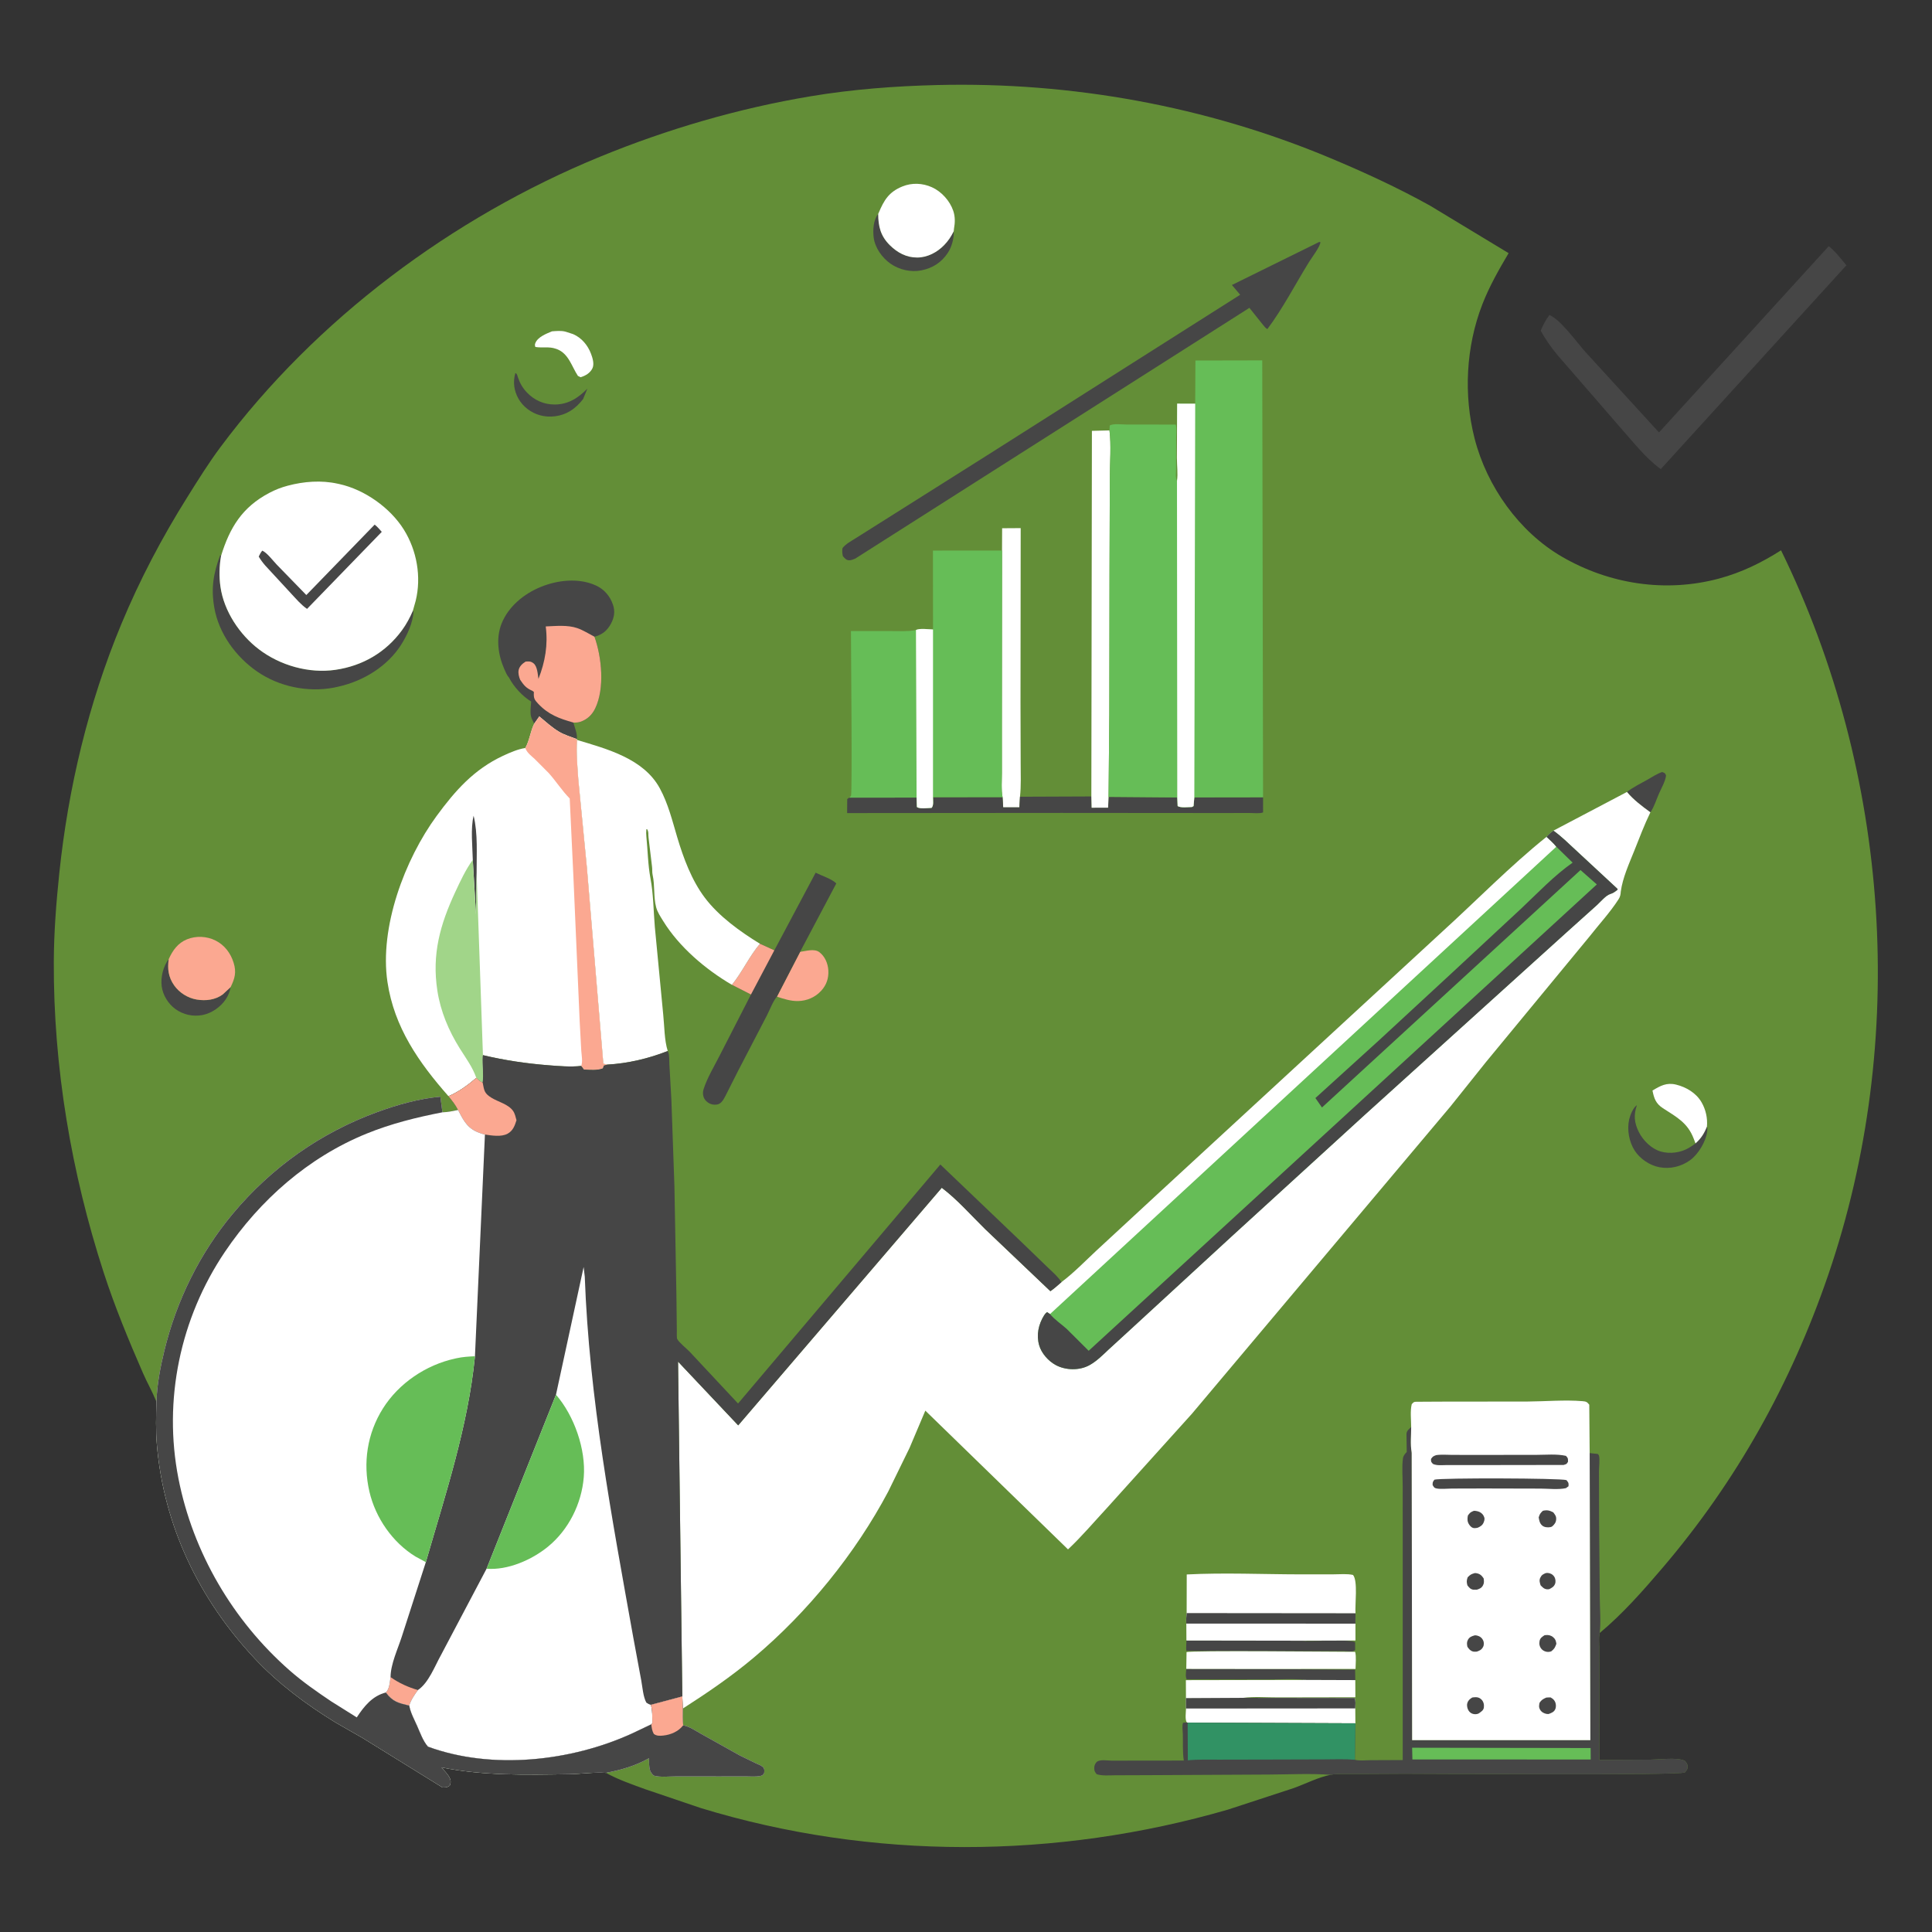 <?xml version="1.0" encoding="UTF-8"?> <svg xmlns="http://www.w3.org/2000/svg" width="158" height="158" viewBox="0 0 158 158" fill="none"><rect x="0" y="0" width="158" height="158" fill="#333333" stroke="none"/><g clip-path="url(#clip0_51_583)"><path opacity="0.5" d="M12.795 114.644L12.772 114.585C12.457 113.809 12.029 113.065 11.693 112.293C10.523 109.61 9.386 106.86 8.481 104.074C5.828 95.905 4.366 87.258 4.4 78.659C4.409 76.256 4.598 73.822 4.847 71.433C5.576 64.453 7.229 57.514 9.928 51.025C11.441 47.39 13.24 43.974 15.33 40.639C16.189 39.268 17.059 37.868 18.027 36.569C25.832 26.097 36.995 17.775 49.052 12.825C54.57 10.56 60.384 8.863 66.27 7.877C69.692 7.304 73.206 7.037 76.672 6.954C87.633 6.689 98.64 8.68 108.767 12.916C111.544 14.077 114.312 15.352 116.944 16.815L123.375 20.703C122.573 22.059 121.797 23.42 121.225 24.893C119.888 28.338 119.678 32.302 120.596 35.873C121.598 39.774 124.229 43.491 127.728 45.523C131.613 47.78 136.212 48.486 140.571 47.318C142.412 46.825 144.048 46.027 145.654 45.005C154.582 63.23 156.091 85.072 149.504 104.288C146.471 113.135 142.019 121.129 135.943 128.244C134.359 130.1 132.699 131.985 130.822 133.549L130.802 133.648C130.744 133.968 130.783 134.35 130.784 134.677L130.791 136.643L130.799 143.927L135.004 143.905C135.74 143.895 137.146 143.704 137.779 143.998C137.914 144.137 138.008 144.256 138.017 144.46C138.026 144.679 137.925 144.799 137.787 144.951C137.293 145.208 117.366 145.057 114.879 145.056L110.507 145.079C109.968 145.091 109.336 145.04 108.816 145.146C107.823 145.336 106.772 145.879 105.813 146.226L100.426 147.99C86.391 152.059 71.302 152.136 57.307 147.862L52.78 146.327C51.691 145.93 50.572 145.547 49.555 144.986C48.576 144.915 47.535 145.077 46.548 145.093C43.074 145.149 39.523 145.232 36.107 144.537C36.329 144.801 36.681 145.146 36.803 145.463C36.887 145.682 36.861 145.818 36.782 146.027C36.535 146.194 36.471 146.174 36.182 146.176L29.678 142.148L27.439 140.864C25.047 139.398 22.757 137.69 20.833 135.637C16.287 130.789 13.395 124.805 12.83 118.146C12.731 116.979 12.759 115.814 12.795 114.644Z" fill="#94EB3D"></path><path d="M133.054 64.766C133.56 64.376 134.145 64.089 134.702 63.778C135.104 63.553 135.497 63.281 135.936 63.135C136.146 63.228 136.168 63.206 136.25 63.416C136.191 63.913 135.869 64.451 135.667 64.912C135.451 65.406 135.277 65.992 134.971 66.431C134.302 65.947 133.58 65.404 133.054 64.766Z" fill="#464646"></path><path d="M42.144 30.512C42.285 30.543 42.31 30.724 42.35 30.843C42.51 31.326 42.74 31.73 43.096 32.102C43.706 32.737 44.483 33.084 45.364 33.081C46.476 33.078 47.287 32.542 48.036 31.785L47.684 32.639C47.378 33.031 47.049 33.359 46.621 33.62C45.902 34.06 44.969 34.187 44.151 33.958C43.431 33.757 42.779 33.267 42.406 32.616C42.031 31.96 41.937 31.24 42.144 30.512Z" fill="#464646"></path><path d="M18.86 80.729C18.804 81.076 18.669 81.408 18.477 81.702C18.058 82.344 17.312 82.867 16.555 83.011C15.786 83.157 14.98 82.983 14.344 82.52C13.755 82.09 13.316 81.383 13.224 80.659C13.13 79.924 13.343 79.026 13.797 78.439C13.68 79.234 13.772 79.919 14.245 80.589C14.669 81.191 15.364 81.624 16.09 81.745C16.822 81.866 17.6 81.776 18.211 81.331L18.86 80.729Z" fill="#464646"></path><path d="M77.996 18.911C78.028 19.483 77.836 20.192 77.518 20.672C76.987 21.472 76.282 21.921 75.348 22.111C74.492 22.284 73.527 22.058 72.819 21.558C72.143 21.082 71.556 20.264 71.451 19.43C71.373 18.818 71.422 17.989 71.821 17.492C71.821 18.513 72.017 19.306 72.772 20.053C73.389 20.665 74.13 21.065 75.014 21.06C75.85 21.056 76.64 20.635 77.212 20.046C77.55 19.698 77.783 19.342 77.996 18.911Z" fill="#464646"></path><path d="M45.146 27.096C45.491 27.071 45.892 27.03 46.23 27.12L46.327 27.148L46.867 27.324C47.564 27.623 48.07 28.234 48.333 28.931C48.462 29.273 48.619 29.776 48.447 30.127C48.261 30.507 47.875 30.733 47.484 30.849L47.265 30.744C46.758 29.986 46.513 28.921 45.553 28.555L45.451 28.52C44.897 28.323 44.345 28.469 43.781 28.375C43.74 28.234 43.728 28.187 43.784 28.05C43.988 27.553 44.684 27.285 45.146 27.096Z" fill="white"></path><path d="M139.594 92.132C139.646 92.23 139.627 92.425 139.613 92.54C139.511 93.36 138.88 94.408 138.211 94.887C137.483 95.409 136.59 95.621 135.71 95.457C134.927 95.313 134.122 94.773 133.69 94.103C133.222 93.377 133.044 92.379 133.237 91.537C133.317 91.192 133.561 90.576 133.868 90.38C133.592 91.171 133.644 91.818 134.025 92.578C134.374 93.276 135.06 93.951 135.819 94.173C136.568 94.391 137.469 94.265 138.136 93.863C138.317 93.754 138.496 93.641 138.66 93.507C139.128 93.083 139.362 92.707 139.594 92.132Z" fill="#464646"></path><path d="M135.141 89.184C135.785 88.799 136.291 88.509 137.077 88.702C137.909 88.907 138.717 89.39 139.155 90.148C139.502 90.748 139.654 91.444 139.594 92.132C139.362 92.707 139.129 93.083 138.66 93.507L138.507 93.108C138.01 91.806 137.098 91.348 135.993 90.628C135.41 90.248 135.269 89.826 135.141 89.184Z" fill="white"></path><path d="M97.026 134.163L106.442 134.177C107.206 134.261 110.366 134.032 110.824 134.294V134.938C110.773 134.97 110.728 135.016 110.67 135.035C110.502 135.087 110.154 135.035 109.961 135.035L107.921 135.035L97.017 135.013C96.993 134.734 97.018 134.444 97.026 134.163Z" fill="#464646"></path><path d="M97.014 136.484L102.835 136.491L110.821 136.547L110.837 137.4L106.721 137.386C105.773 137.273 104.732 137.35 103.775 137.35L97.052 137.336C96.922 137.109 97.001 136.748 97.014 136.484Z" fill="#464646"></path><path d="M65.432 77.843C65.918 77.781 66.595 77.552 67.013 77.872C67.469 78.221 67.71 78.799 67.742 79.361C67.778 79.993 67.593 80.55 67.162 81.021C66.671 81.559 65.986 81.854 65.263 81.867C64.653 81.877 64.108 81.692 63.535 81.509L65.432 77.843Z" fill="#FBA891"></path><path d="M97.015 136.484L97.037 135.115C97.356 134.96 109.318 135.087 110.825 135.087C110.93 135.493 110.859 136.06 110.857 136.486L102.835 136.491L97.015 136.484Z" fill="white"></path><path d="M106.721 137.386L110.837 137.4L110.844 138.802L104.552 138.814C103.618 138.819 102.582 138.732 101.66 138.851L96.989 138.876L96.982 137.404L106.721 137.386Z" fill="white"></path><path d="M13.798 78.439C14.117 77.729 14.541 77.123 15.294 76.817C16.04 76.516 16.91 76.558 17.629 76.918C18.368 77.288 18.866 77.956 19.106 78.735C19.347 79.515 19.207 80.014 18.86 80.729L18.212 81.331C17.601 81.776 16.823 81.866 16.091 81.745C15.364 81.624 14.67 81.191 14.245 80.589C13.773 79.919 13.681 79.234 13.798 78.439Z" fill="#FBA891"></path><path d="M33.764 49.951L33.814 50.011C33.778 50.922 33.292 51.959 32.809 52.722C31.683 54.5 29.707 55.701 27.678 56.152L27.542 56.181L27.296 56.236C25.161 56.639 22.82 56.155 21.031 54.919C19.28 53.711 17.888 51.8 17.523 49.678C17.251 48.094 17.449 46.912 18.003 45.407L18.079 45.456C17.934 46.266 17.913 47.17 18.029 47.986C18.313 49.973 19.584 51.89 21.166 53.096C22.906 54.423 25.263 55.095 27.436 54.779C29.653 54.455 31.554 53.35 32.877 51.537C33.24 51.04 33.518 50.514 33.764 49.951Z" fill="#464646"></path><path d="M101.66 138.851L110.782 138.863C110.895 139.03 110.835 139.499 110.836 139.714L110.845 140.934L97.127 140.881L97.052 140.858C96.898 140.616 96.987 140.017 96.993 139.724L96.989 138.876L101.66 138.851Z" fill="white"></path><path d="M101.659 138.851L110.782 138.863C110.894 139.03 110.834 139.499 110.835 139.714L96.992 139.724L96.988 138.876L101.659 138.851Z" fill="#464646"></path><path d="M71.821 17.492L71.856 17.414C72.296 16.367 72.693 15.7 73.79 15.252C74.578 14.929 75.444 14.968 76.217 15.315C76.998 15.665 77.682 16.429 77.956 17.237C78.121 17.725 78.108 18.209 78.017 18.709L77.996 18.911C77.783 19.342 77.55 19.698 77.212 20.046C76.64 20.635 75.85 21.056 75.014 21.06C74.13 21.065 73.389 20.665 72.772 20.053C72.017 19.306 71.821 18.513 71.821 17.492Z" fill="white"></path><path d="M97.045 131.91L110.854 131.923L110.849 132.782L110.851 134.162L106.441 134.177L97.026 134.163L97.018 132.779C96.989 132.487 97.021 132.2 97.045 131.91Z" fill="white"></path><path d="M97.045 131.91L110.854 131.923L110.849 132.782L97.018 132.779C96.989 132.487 97.021 132.2 97.045 131.91Z" fill="#464646"></path><path d="M81.947 45.024L81.955 43.2L83.473 43.19L83.457 57.469L83.471 62.419C83.47 63.322 83.514 64.26 83.415 65.157L83.367 66.025L82.04 66.028L81.99 65.193C81.871 64.59 81.936 63.841 81.935 63.223L81.934 59.411L81.947 45.024Z" fill="white"></path><path d="M83.415 65.157L89.251 65.134L89.274 66.055L90.619 66.052L90.659 65.17L96.276 65.216L96.308 65.923C96.58 66.083 97.158 66.001 97.477 65.998L97.609 65.923L97.672 65.21L103.294 65.202L103.295 66.438C103.03 66.551 102.52 66.486 102.224 66.487L99.549 66.49L86.83 66.48L69.278 66.494L69.286 65.345L69.455 65.23L74.959 65.228L74.985 66.001C75.233 66.174 75.875 66.076 76.184 66.068C76.371 65.884 76.298 65.462 76.301 65.197L81.989 65.193L82.04 66.028L83.367 66.025L83.415 65.157Z" fill="#464646"></path><path d="M97.045 131.91L97.052 128.76C100.119 128.604 103.235 128.747 106.31 128.752L109.089 128.749C109.587 128.748 110.164 128.69 110.649 128.799C111.064 129.28 110.8 131.222 110.854 131.923L97.045 131.91Z" fill="white"></path><path d="M90.734 35.199C90.885 36.425 90.767 37.78 90.763 39.025L90.737 46.674L90.721 58.422L90.659 65.17L90.62 66.052L89.274 66.055L89.251 65.134L89.297 35.236L90.734 35.199Z" fill="white"></path><path d="M63.326 77.717L66.704 71.369C67.178 71.61 68.056 71.892 68.393 72.248L65.432 77.843L63.535 81.509C63.211 81.879 62.951 82.595 62.714 83.051L60.364 87.573L59.368 89.544C59.228 89.807 59.07 90.169 58.776 90.288C58.572 90.37 58.306 90.36 58.104 90.276C57.845 90.167 57.622 89.969 57.537 89.697C57.469 89.482 57.474 89.282 57.542 89.068C57.837 88.141 58.396 87.23 58.837 86.359L61.414 81.333L59.855 80.539C60.705 79.494 61.271 78.211 62.149 77.181L63.326 77.717Z" fill="#464646"></path><path d="M62.149 77.18L63.326 77.717L61.414 81.333L59.855 80.539C60.705 79.494 61.271 78.211 62.149 77.18Z" fill="#FBA891"></path><path d="M107.883 19.789L107.98 19.797C108.011 20.105 107.243 21.118 107.055 21.423C105.93 23.243 104.932 25.195 103.65 26.908C103.508 26.857 103.387 26.678 103.286 26.564L102.177 25.176L69.941 45.684C69.793 45.745 69.596 45.829 69.433 45.82C69.186 45.806 69.083 45.649 68.932 45.483C68.874 45.237 68.861 45.073 68.901 44.823C69.166 44.486 69.57 44.272 69.93 44.047L71.748 42.901L80.928 37.11L92.035 30.06L101.423 24.106L100.746 23.308L107.883 19.789Z" fill="#464646"></path><path d="M69.455 65.23C69.502 65.178 69.569 65.138 69.597 65.073C69.707 64.821 69.595 52.991 69.591 51.607L72.937 51.611C73.559 51.608 74.224 51.657 74.834 51.536L74.908 51.52L74.959 65.228L69.455 65.23Z" fill="#66BD57"></path><path d="M41.627 55.417C41.463 55.242 41.342 54.946 41.244 54.724C40.735 53.57 40.545 52.203 41.016 51.008C41.569 49.605 42.842 48.568 44.207 48.006C45.592 47.436 47.306 47.242 48.707 47.868C49.4 48.177 49.888 48.741 50.13 49.456C50.316 50.01 50.235 50.491 49.968 50.997C49.686 51.534 49.29 51.877 48.709 52.045L48.615 52.071C49.214 53.745 49.466 56.289 48.677 57.931C48.424 58.457 48.025 58.842 47.467 59.027C47.264 59.094 47.099 59.097 46.888 59.09C46.99 59.459 47.248 60.069 47.165 60.442C46.687 60.26 46.155 60.102 45.715 59.84C45.141 59.5 44.618 59.016 44.104 58.591L43.687 59.186C43.602 58.983 43.474 58.8 43.425 58.582C43.342 58.217 43.417 57.745 43.439 57.371C42.731 56.948 42.003 56.15 41.627 55.417Z" fill="#464646"></path><path d="M42.536 55.587C42.442 55.351 42.364 55.061 42.414 54.806C42.478 54.485 42.724 54.27 42.986 54.105C43.25 54.087 43.399 54.066 43.627 54.242C43.949 54.489 43.976 55.146 44.035 55.519C44.584 54.124 44.826 52.725 44.63 51.23C45.459 51.196 46.408 51.094 47.207 51.367C47.688 51.531 48.162 51.837 48.615 52.071C49.214 53.745 49.466 56.289 48.677 57.931C48.424 58.457 48.025 58.842 47.467 59.027C47.264 59.094 47.099 59.097 46.888 59.09C45.719 58.756 44.856 58.449 44.007 57.546C43.705 57.226 43.64 57.102 43.657 56.665L43.66 56.588C43.617 56.553 43.561 56.503 43.511 56.482C43.029 56.276 42.831 56.03 42.536 55.587Z" fill="#FBA891"></path><path d="M76.303 51.477L76.296 45.026L81.947 45.024L81.934 59.411L81.935 63.223C81.936 63.841 81.871 64.59 81.989 65.193L76.301 65.197C76.298 65.463 76.371 65.884 76.184 66.068C75.875 66.076 75.233 66.174 74.985 66.001L74.959 65.228L74.907 51.52C75.218 51.365 75.936 51.469 76.303 51.477Z" fill="#66BD57"></path><path d="M74.907 51.52C75.218 51.365 75.936 51.469 76.303 51.477L76.301 65.197C76.298 65.463 76.371 65.884 76.184 66.068C75.875 66.076 75.233 66.174 74.985 66.001L74.959 65.228L74.907 51.52Z" fill="white"></path><path d="M115.044 118.744L115.023 117.266C115.044 116.994 115.224 116.879 115.406 116.704C115.41 117.348 115.328 118.123 115.442 118.749L115.45 118.85L115.485 142.31L130.058 142.311L130.003 118.834L130.675 118.906C130.705 118.951 130.75 118.989 130.764 119.04C130.848 119.33 130.766 119.976 130.766 120.301L130.776 124.527L130.829 130.679C130.837 131.593 130.935 132.65 130.822 133.55L130.802 133.648C130.744 133.968 130.783 134.35 130.784 134.677L130.791 136.643L130.799 143.927L135.004 143.905C135.74 143.895 137.146 143.704 137.779 143.998C137.914 144.137 138.008 144.256 138.016 144.46C138.026 144.679 137.925 144.799 137.787 144.951C137.293 145.208 117.366 145.057 114.879 145.056L110.507 145.079C109.968 145.091 109.336 145.04 108.816 145.146C107.163 145.02 105.443 145.118 103.782 145.123L93.947 145.174L91.184 145.184C90.703 145.185 90.143 145.245 89.685 145.093C89.535 144.897 89.492 144.848 89.487 144.603C89.482 144.421 89.55 144.236 89.678 144.105C89.914 143.864 90.566 143.981 90.902 143.986L96.812 143.979C96.703 143.264 96.753 142.518 96.732 141.795C96.724 141.524 96.66 141.144 96.749 140.889L97.052 140.858L97.127 140.881L110.845 140.934L110.8 143.914C111.165 144.014 111.679 143.95 112.062 143.949L114.716 143.938L114.716 126.664L114.713 121.521C114.713 120.803 114.638 119.981 114.733 119.271C114.763 119.049 114.898 118.9 115.044 118.744Z" fill="#464646"></path><path d="M115.485 142.93L130.082 142.955L130.089 143.893L115.507 143.889L115.485 142.93Z" fill="#66BD57"></path><path d="M97.127 140.881L110.845 140.934L110.8 143.914C109.966 143.843 109.115 143.882 108.278 143.884L104.028 143.896L99.725 143.905C98.873 143.908 97.988 143.873 97.141 143.961L97.127 140.881Z" fill="#319264"></path><path d="M90.734 35.199L90.751 34.8C91.034 34.619 91.752 34.717 92.122 34.718L96.152 34.721C96.249 35.031 96.19 35.467 96.189 35.794L96.181 38.374C96.18 38.674 96.12 39.057 96.255 39.327L96.276 65.216L90.659 65.17L90.721 58.422L90.737 46.673L90.763 39.025C90.767 37.78 90.886 36.425 90.734 35.199Z" fill="#66BD57"></path><path d="M47.188 60.513C49.654 61.253 52.644 62.043 53.962 64.473C54.647 65.735 54.979 67.111 55.386 68.477C55.892 70.175 56.561 71.979 57.634 73.407C58.788 74.941 60.528 76.187 62.149 77.181C61.271 78.211 60.705 79.494 59.855 80.539C57.702 79.278 55.539 77.446 54.227 75.309C54.01 74.956 53.764 74.595 53.658 74.189C53.437 73.34 53.564 72.406 53.373 71.555C53.321 71.324 53.355 71.092 53.322 70.861L53.039 68.508C53.002 68.254 53.067 68.047 52.924 67.814H52.861C52.839 68.036 52.839 68.207 52.861 68.43C52.977 69.559 52.984 70.712 53.195 71.825C53.437 73.097 53.443 74.503 53.552 75.798L54.239 82.977C54.337 83.904 54.327 85.076 54.608 85.951C53.054 86.567 51.338 86.971 49.669 87.063C49.549 87.044 49.454 87.021 49.34 86.985L48.772 80.224L47.992 70.923L47.294 63.758C47.219 62.666 47.115 61.609 47.188 60.513Z" fill="white"></path><path d="M18.079 45.456C18.792 43.147 19.801 41.485 22.012 40.315C22.506 40.053 22.991 39.864 23.53 39.721C24.851 39.369 26.276 39.259 27.619 39.558L27.754 39.587C29.813 40.04 31.91 41.524 33.025 43.309C34.092 45.017 34.475 47.179 33.994 49.139L33.764 49.951C33.518 50.514 33.24 51.04 32.877 51.537C31.554 53.35 29.653 54.455 27.436 54.778C25.262 55.095 22.906 54.423 21.166 53.096C19.584 51.89 18.312 49.973 18.029 47.986C17.912 47.17 17.934 46.266 18.079 45.456Z" fill="white"></path><path d="M30.64 42.904C30.859 43.068 31.038 43.294 31.221 43.496L25.111 49.795C24.628 49.47 24.234 48.992 23.835 48.57L21.7 46.258C21.493 46.02 21.319 45.789 21.159 45.518C21.242 45.331 21.318 45.194 21.447 45.032C21.818 45.178 22.34 45.871 22.635 46.178L25.052 48.662L30.64 42.904Z" fill="#464646"></path><path d="M97.744 33.012L97.762 29.483L103.227 29.472L103.294 65.202L97.673 65.21L97.61 65.923L97.477 65.998C97.159 66.001 96.58 66.083 96.309 65.923L96.276 65.216L96.255 39.327C96.349 38.764 96.248 38.031 96.247 37.445L96.268 33.009L97.744 33.012Z" fill="#66BD57"></path><path d="M96.255 39.327C96.349 38.764 96.248 38.031 96.247 37.445L96.268 33.009L97.744 33.012L97.673 65.21L97.61 65.923L97.477 65.998C97.159 66.001 96.58 66.083 96.309 65.923L96.276 65.216L96.255 39.327Z" fill="white"></path><path d="M43.687 59.186L44.104 58.591C44.618 59.016 45.141 59.5 45.715 59.84C46.155 60.102 46.687 60.26 47.165 60.442L47.188 60.513C47.115 61.609 47.219 62.666 47.294 63.758L47.992 70.923L48.771 80.224L49.34 86.985C49.454 87.021 49.549 87.044 49.669 87.063L49.387 87.139L49.301 87.371C48.867 87.547 48.22 87.493 47.755 87.466L47.529 87.172C46.667 87.271 45.69 87.184 44.827 87.116C43.014 86.972 41.265 86.711 39.495 86.291L39.475 86.407C39.438 87.089 39.566 87.858 39.469 88.519C39.26 88.466 39.109 88.292 38.953 88.151C38.277 88.734 37.504 89.297 36.678 89.649C34.252 86.894 32.242 84.026 31.687 80.311C31.019 75.84 33.098 70.288 35.71 66.726C37.23 64.654 38.759 62.923 41.129 61.814C41.696 61.549 42.337 61.267 42.959 61.173C43.309 60.564 43.372 59.819 43.687 59.186Z" fill="white"></path><path d="M38.665 70.317C38.642 69.205 38.474 67.784 38.732 66.709C39.091 68.169 38.971 69.9 38.977 71.4L38.928 74.795L38.665 70.317Z" fill="#464646"></path><path d="M38.664 70.317L38.928 74.795L38.977 71.4L39.495 86.291L39.475 86.406C39.438 87.089 39.566 87.858 39.469 88.519C39.26 88.466 39.109 88.292 38.953 88.151C38.652 87.272 38.091 86.525 37.603 85.745C36.694 84.29 36.028 82.716 35.767 81.014C35.311 78.044 35.987 75.621 37.236 72.938C37.643 72.064 38.094 71.097 38.664 70.317Z" fill="#A1D589"></path><path d="M43.687 59.186L44.105 58.591C44.619 59.016 45.142 59.5 45.715 59.84C46.156 60.102 46.687 60.26 47.165 60.442L47.188 60.513C47.115 61.609 47.219 62.666 47.294 63.758L47.992 70.923L48.772 80.224L49.34 86.985C49.454 87.021 49.55 87.044 49.669 87.063L49.387 87.139L49.302 87.371C48.867 87.547 48.22 87.493 47.755 87.466L47.53 87.172C47.67 86.832 47.561 86.295 47.537 85.93L47.406 83.513L46.887 71.553L46.592 65.301C45.951 64.656 45.474 63.884 44.867 63.213L43.727 62.07C43.449 61.813 43.136 61.591 42.982 61.234L42.959 61.173C43.309 60.564 43.372 59.819 43.687 59.186Z" fill="#FBA891"></path><path d="M115.407 116.704C115.405 116.127 115.316 115.389 115.453 114.833C115.517 114.776 115.568 114.699 115.646 114.662C115.723 114.625 115.959 114.64 116.061 114.636L117.767 114.626L124.945 114.618C126.397 114.608 127.98 114.468 129.417 114.588C129.713 114.613 129.787 114.646 129.971 114.877L130.004 118.834L130.059 142.311L115.486 142.31L115.45 118.849L115.443 118.749C115.329 118.123 115.411 117.348 115.407 116.704Z" fill="white"></path><path d="M126.422 128.645L126.563 128.634C126.78 128.647 126.979 128.751 127.102 128.935C127.214 129.102 127.247 129.36 127.166 129.547C127.069 129.772 126.914 129.847 126.711 129.957C126.65 129.967 126.585 129.982 126.523 129.975C126.255 129.944 126.17 129.822 125.992 129.648C125.926 129.436 125.861 129.247 125.963 129.031C126.071 128.8 126.196 128.735 126.422 128.645Z" fill="#464646"></path><path d="M120.617 133.737C120.693 133.742 120.736 133.741 120.814 133.762C121.026 133.819 121.177 133.926 121.28 134.123C121.371 134.294 121.376 134.529 121.28 134.701C121.151 134.931 121.007 134.985 120.776 135.071C120.689 135.074 120.554 135.088 120.467 135.063C120.23 134.995 120.135 134.861 120.004 134.672C119.966 134.464 119.941 134.315 120.04 134.119C120.166 133.87 120.371 133.803 120.617 133.737Z" fill="#464646"></path><path d="M126.457 138.829C126.571 138.812 126.696 138.82 126.811 138.818C126.959 138.905 127.062 138.973 127.149 139.126C127.256 139.314 127.276 139.562 127.196 139.765C127.098 140.014 126.866 140.091 126.639 140.175L126.49 140.167C126.281 140.133 126.067 140.019 125.957 139.832C125.832 139.616 125.859 139.481 125.905 139.253C126.067 139.014 126.195 138.943 126.457 138.829Z" fill="#464646"></path><path d="M126.3 133.737L126.387 133.719C126.624 133.692 126.832 133.735 127.018 133.891C127.211 134.052 127.244 134.195 127.282 134.431C127.163 134.753 127.131 134.823 126.871 135.042C126.785 135.072 126.78 135.078 126.677 135.09C126.454 135.115 126.211 135.023 126.065 134.853C125.905 134.668 125.858 134.439 125.907 134.2C125.957 133.957 126.11 133.867 126.3 133.737Z" fill="#464646"></path><path d="M120.389 138.829L120.459 138.813C120.726 138.78 120.944 138.785 121.149 138.983C121.322 139.149 121.386 139.405 121.352 139.639C121.317 139.889 121.114 139.99 120.93 140.126C120.854 140.157 120.827 140.173 120.736 140.183C120.482 140.211 120.259 140.121 120.112 139.909C120 139.747 119.941 139.487 119.997 139.292C120.067 139.051 120.191 138.96 120.389 138.829Z" fill="#464646"></path><path d="M120.621 128.645L120.739 128.657C121.03 128.704 121.174 128.843 121.333 129.078C121.363 129.285 121.386 129.452 121.282 129.648C121.159 129.878 121.004 129.929 120.776 130.007L120.506 130.008C120.256 129.975 120.147 129.835 120.005 129.651C119.933 129.38 119.932 129.257 120.026 128.992C120.252 128.765 120.312 128.732 120.621 128.645Z" fill="#464646"></path><path d="M120.538 123.553C120.645 123.552 120.757 123.571 120.861 123.599C121.048 123.649 121.226 123.774 121.321 123.946C121.437 124.155 121.423 124.294 121.333 124.509C121.236 124.741 121.072 124.838 120.853 124.936C120.755 124.956 120.686 124.975 120.583 124.972C120.385 124.966 120.253 124.836 120.15 124.683C119.987 124.44 119.992 124.214 120.044 123.939C120.221 123.697 120.26 123.667 120.538 123.553Z" fill="#464646"></path><path d="M126.175 123.553C126.516 123.473 126.718 123.52 127.025 123.679C127.17 123.871 127.279 123.988 127.265 124.248C127.252 124.505 127.129 124.66 126.947 124.825C126.887 124.859 126.865 124.876 126.788 124.89C126.562 124.932 126.271 124.905 126.099 124.739C125.911 124.557 125.877 124.34 125.835 124.093C125.924 123.812 125.961 123.757 126.175 123.553Z" fill="#464646"></path><path d="M117.31 121.007C117.85 120.855 127.591 120.879 128.105 121.044C128.286 121.272 128.291 121.259 128.273 121.547L128.062 121.702C127.455 121.84 126.615 121.74 125.98 121.739L121.331 121.728L118.729 121.735C118.351 121.736 117.865 121.795 117.497 121.731C117.285 121.694 117.262 121.612 117.159 121.444C117.163 121.205 117.164 121.196 117.31 121.007Z" fill="#464646"></path><path d="M117.45 119.001C117.879 118.936 118.364 118.982 118.798 118.982L121.148 118.984L125.631 118.98C126.415 118.98 127.297 118.89 128.062 119.06C128.25 119.258 128.227 119.264 128.233 119.542C128.117 119.75 128.104 119.73 127.873 119.805L120.193 119.816L118.281 119.815C117.922 119.815 117.52 119.872 117.188 119.722C117.025 119.54 117.026 119.554 117.03 119.31C117.181 119.102 117.208 119.093 117.45 119.001Z" fill="#464646"></path><path d="M133.053 64.767C133.579 65.404 134.302 65.947 134.97 66.431C134.473 67.452 134.062 68.548 133.64 69.603C133.22 70.65 132.701 71.79 132.549 72.908C132.533 73.154 132.505 73.325 132.371 73.535C131.688 74.604 130.762 75.603 129.979 76.603L121.512 86.869L118.626 90.479L97.477 115.616L90.51 123.343C89.469 124.465 88.458 125.664 87.343 126.71L75.674 115.363L74.382 118.415L72.638 121.983C69.953 127.048 66.052 131.853 61.66 135.546C59.804 137.107 57.87 138.424 55.833 139.731L55.801 138.736L55.451 111.355L60.37 116.567L77.019 97.137C78.289 98.09 79.432 99.408 80.571 100.521L85.901 105.594C86.223 105.377 86.513 105.103 86.808 104.851C87.822 104.092 88.752 103.124 89.68 102.26L94.824 97.505L117.937 76.203C120.771 73.628 123.49 70.831 126.475 68.436C126.654 68.235 126.815 68.082 127.039 67.931L133.053 64.767Z" fill="white"></path><path d="M126.475 68.436C126.655 68.235 126.816 68.082 127.04 67.931C127.693 68.398 128.254 68.958 128.842 69.502L132.277 72.689L132.289 72.759C132.093 72.908 131.941 73.041 131.701 73.108C131.333 73.21 130.893 73.752 130.595 74.021L128.079 76.281L111.594 91.187L100.766 101.076L92.308 108.857L90.64 110.386C90.151 110.846 89.687 111.317 89.093 111.646C88.278 112.098 87.135 112.073 86.324 111.626C85.733 111.301 85.178 110.682 84.986 110.024C84.738 109.177 84.93 108.302 85.388 107.57C85.462 107.452 85.52 107.385 85.635 107.307L85.872 107.466L127.276 69.245C127.049 68.95 126.743 68.695 126.475 68.436Z" fill="#66BD57"></path><path d="M126.475 68.436C126.655 68.235 126.816 68.082 127.04 67.931C127.693 68.398 128.254 68.958 128.842 69.502L132.277 72.689L132.289 72.759C132.093 72.908 131.941 73.041 131.701 73.108C131.333 73.21 130.893 73.752 130.595 74.021L128.079 76.281L111.594 91.187L100.766 101.076L92.308 108.857L90.64 110.386C90.151 110.846 89.687 111.317 89.093 111.646C88.278 112.098 87.135 112.073 86.324 111.626C85.733 111.301 85.178 110.682 84.986 110.024C84.738 109.177 84.93 108.302 85.388 107.57C85.462 107.452 85.52 107.385 85.635 107.307L85.872 107.466C86.228 107.909 86.809 108.291 87.239 108.682L89.032 110.468L130.589 72.33L129.254 71.153L108.112 90.57L107.574 89.799L112.806 85.049L118.866 79.447L124.39 74.315C125.735 73.05 127.099 71.603 128.61 70.547L127.276 69.245C127.049 68.95 126.743 68.695 126.475 68.436Z" fill="#464646"></path><path d="M54.607 85.951L54.643 86.019C54.757 86.294 54.722 86.732 54.741 87.03L54.906 89.941L55.154 96.99L55.318 105.945L55.352 108.824C55.356 108.946 55.33 109.41 55.381 109.503C55.557 109.822 56.138 110.268 56.404 110.549L60.358 114.78L76.902 95.234L83.489 101.528L85.621 103.588C86.023 103.98 86.504 104.376 86.808 104.851C86.513 105.103 86.223 105.377 85.901 105.594L80.571 100.521C79.432 99.408 78.289 98.09 77.018 97.137L60.37 116.566L55.451 111.355L55.801 138.736L55.833 139.731C55.831 140.186 55.806 140.648 55.869 141.099C56.369 141.178 56.929 141.57 57.373 141.815L60.511 143.567L61.822 144.206C62.026 144.298 62.3 144.384 62.44 144.564C62.539 144.692 62.499 144.844 62.498 145C62.376 145.176 62.356 145.208 62.131 145.249C61.77 145.315 61.335 145.273 60.967 145.274L58.893 145.278L55.27 145.276C54.722 145.274 53.987 145.363 53.464 145.211C53.133 144.912 53.106 144.663 53.081 144.229L53.074 143.792C51.913 144.428 50.847 144.734 49.555 144.986C48.576 144.915 47.535 145.077 46.547 145.093C43.074 145.149 39.523 145.232 36.107 144.537C36.329 144.8 36.68 145.146 36.803 145.463C36.887 145.682 36.861 145.818 36.782 146.027C36.535 146.194 36.471 146.174 36.182 146.176L29.678 142.148L27.438 140.864C25.047 139.398 22.756 137.69 20.832 135.637C16.287 130.788 13.395 124.805 12.83 118.146C12.73 116.979 12.759 115.814 12.795 114.644C12.837 113.233 13.111 111.814 13.444 110.446C14.44 106.352 16.343 102.479 19.052 99.243C22.216 95.465 26.225 92.636 30.857 90.944C32.5 90.344 34.268 89.845 36.015 89.689L36.182 90.965C36.61 90.956 37.044 90.862 37.462 90.775C37.247 90.353 36.976 90.013 36.677 89.649C37.503 89.297 38.277 88.734 38.952 88.151C39.109 88.292 39.259 88.466 39.469 88.519C39.565 87.858 39.437 87.089 39.475 86.406L39.495 86.291C41.265 86.711 43.013 86.972 44.826 87.116C45.69 87.184 46.666 87.271 47.529 87.172L47.755 87.466C48.219 87.493 48.867 87.547 49.301 87.371L49.386 87.139L49.668 87.063C51.338 86.971 53.053 86.567 54.607 85.951Z" fill="#464646"></path><path d="M31.941 137.154C32.596 137.629 33.401 137.993 34.179 138.212C33.897 138.605 33.605 139.017 33.468 139.487C32.58 139.27 32.128 139.179 31.553 138.414C31.858 138.125 31.878 137.553 31.941 137.154Z" fill="#FBA891"></path><path d="M36.678 89.649C37.504 89.297 38.277 88.734 38.953 88.151C39.109 88.292 39.26 88.466 39.469 88.519C39.603 89.176 39.584 89.404 40.203 89.782C40.758 90.121 41.569 90.301 41.956 90.846C42.109 91.063 42.171 91.359 42.239 91.612C42.096 92.064 41.95 92.477 41.506 92.718C40.996 92.994 40.206 92.867 39.658 92.782C39.562 92.771 39.456 92.729 39.362 92.699C38.265 92.35 37.955 91.736 37.462 90.775C37.248 90.353 36.976 90.013 36.678 89.649Z" fill="#FBA891"></path><path d="M45.469 114.059L47.73 103.616L47.823 104.405C48.181 114.328 50.038 124.119 51.782 133.87L52.442 137.428C52.541 137.961 52.596 138.772 52.86 139.243C52.994 139.329 53.072 139.383 53.229 139.42C53.375 139.882 53.337 140.443 53.347 140.928L53.267 141.016L51.701 141.76C46.709 144.048 40.23 144.764 34.999 142.844C34.597 142.395 34.346 141.675 34.103 141.127C33.868 140.599 33.569 140.061 33.468 139.487C33.605 139.017 33.898 138.606 34.179 138.212C35.054 137.627 35.563 136.245 36.071 135.338L39.792 128.291L45.469 114.059Z" fill="white"></path><path d="M39.792 128.291L45.469 114.059C46.959 115.778 47.925 118.537 47.741 120.805C47.565 122.975 46.504 125.106 44.816 126.486C43.495 127.567 41.523 128.432 39.792 128.291Z" fill="#66BD57"></path><path d="M12.795 114.644C12.837 113.233 13.111 111.814 13.444 110.446C14.44 106.352 16.343 102.479 19.052 99.243C22.216 95.465 26.225 92.636 30.857 90.944C32.5 90.344 34.268 89.845 36.015 89.689L36.182 90.965C36.61 90.956 37.044 90.862 37.462 90.775C37.955 91.736 38.265 92.349 39.361 92.699C39.455 92.728 39.561 92.771 39.658 92.782L38.842 110.914C38.281 116.653 36.416 122.239 34.825 127.755L32.856 133.853C32.528 134.874 31.946 136.091 31.94 137.154C31.878 137.553 31.858 138.125 31.552 138.414C32.127 139.179 32.58 139.27 33.467 139.487C33.569 140.061 33.867 140.599 34.102 141.127C34.346 141.675 34.596 142.395 34.999 142.844C40.229 144.764 46.708 144.048 51.7 141.76L53.266 141.016L53.346 140.927C53.336 140.443 53.374 139.882 53.228 139.42L55.801 138.736L55.833 139.731C55.831 140.186 55.806 140.648 55.869 141.099C56.369 141.178 56.929 141.57 57.373 141.815L60.511 143.567L61.822 144.206C62.026 144.298 62.3 144.384 62.44 144.564C62.539 144.692 62.499 144.844 62.498 145C62.376 145.176 62.356 145.208 62.131 145.249C61.77 145.315 61.335 145.273 60.967 145.274L58.893 145.278L55.27 145.276C54.722 145.274 53.987 145.363 53.464 145.211C53.133 144.912 53.106 144.663 53.081 144.229L53.074 143.792C51.913 144.428 50.847 144.734 49.555 144.986C48.576 144.915 47.535 145.077 46.547 145.093C43.074 145.149 39.523 145.232 36.107 144.537C36.329 144.8 36.68 145.146 36.803 145.463C36.887 145.682 36.861 145.818 36.782 146.027C36.535 146.194 36.471 146.174 36.182 146.176L29.678 142.148L27.438 140.864C25.047 139.398 22.756 137.69 20.832 135.637C16.287 130.788 13.395 124.805 12.83 118.146C12.73 116.979 12.759 115.814 12.795 114.644Z" fill="white"></path><path d="M34.826 127.755L33.986 127.299C32.105 126.151 30.708 124.127 30.212 121.992C29.664 119.639 30.03 117.227 31.317 115.183C32.615 113.12 34.832 111.627 37.209 111.105L37.34 111.077C37.844 110.966 38.328 110.938 38.843 110.914C38.282 116.653 36.416 122.239 34.826 127.755Z" fill="#66BD57"></path><path d="M12.795 114.644C12.837 113.233 13.111 111.814 13.444 110.446C14.44 106.352 16.343 102.479 19.052 99.243C22.216 95.465 26.225 92.636 30.857 90.944C32.5 90.344 34.268 89.845 36.015 89.689L36.182 90.965C34.056 91.378 31.989 91.891 29.978 92.709C25.21 94.65 21.259 98.135 18.396 102.374C14.735 107.795 13.334 114.494 14.593 120.914C15.781 126.973 19.047 132.533 23.676 136.6C24.744 137.539 25.908 138.348 27.087 139.139L29.177 140.45C29.774 139.541 30.445 138.698 31.552 138.414C32.127 139.179 32.58 139.27 33.467 139.487C33.569 140.061 33.867 140.599 34.102 141.127C34.346 141.675 34.596 142.395 34.999 142.844C40.229 144.764 46.708 144.048 51.7 141.76L53.266 141.016L53.346 140.927C53.336 140.443 53.374 139.882 53.228 139.42L55.801 138.736L55.833 139.731C55.831 140.186 55.806 140.648 55.869 141.099C56.369 141.178 56.929 141.57 57.373 141.815L60.511 143.567L61.822 144.206C62.026 144.298 62.3 144.384 62.44 144.564C62.539 144.692 62.499 144.844 62.498 145C62.376 145.176 62.356 145.208 62.131 145.249C61.77 145.315 61.335 145.273 60.967 145.274L58.893 145.278L55.27 145.276C54.722 145.274 53.987 145.363 53.464 145.211C53.133 144.912 53.106 144.663 53.081 144.229L53.074 143.792C51.913 144.428 50.847 144.734 49.555 144.986C48.576 144.915 47.535 145.077 46.547 145.093C43.074 145.149 39.523 145.232 36.107 144.537C36.329 144.8 36.68 145.146 36.803 145.463C36.887 145.682 36.861 145.818 36.782 146.027C36.535 146.194 36.471 146.174 36.182 146.176L29.678 142.148L27.438 140.864C25.047 139.398 22.756 137.69 20.832 135.637C16.287 130.788 13.395 124.805 12.83 118.146C12.73 116.979 12.759 115.814 12.795 114.644Z" fill="#464646"></path><path d="M55.802 138.736L55.834 139.731C55.831 140.186 55.807 140.648 55.87 141.099C55.481 141.605 54.862 141.869 54.236 141.935C53.955 141.964 53.697 141.975 53.467 141.799C53.325 141.529 53.294 141.318 53.267 141.016L53.347 140.928C53.337 140.443 53.375 139.882 53.228 139.42L55.802 138.736Z" fill="#FBA891"></path><path d="M149.557 20.131C150.1 20.563 150.546 21.16 151 21.696L135.819 38.363C134.62 37.503 133.64 36.237 132.648 35.121L127.343 29.004C126.828 28.375 126.397 27.765 126 27.045C126.205 26.55 126.395 26.189 126.715 25.759C127.637 26.147 128.935 27.98 129.666 28.794L135.673 35.365L149.557 20.131Z" fill="#464646"></path></g><defs><clipPath id="clip0_51_583"><rect width="158" height="158" fill="white"></rect></clipPath></defs></svg> 